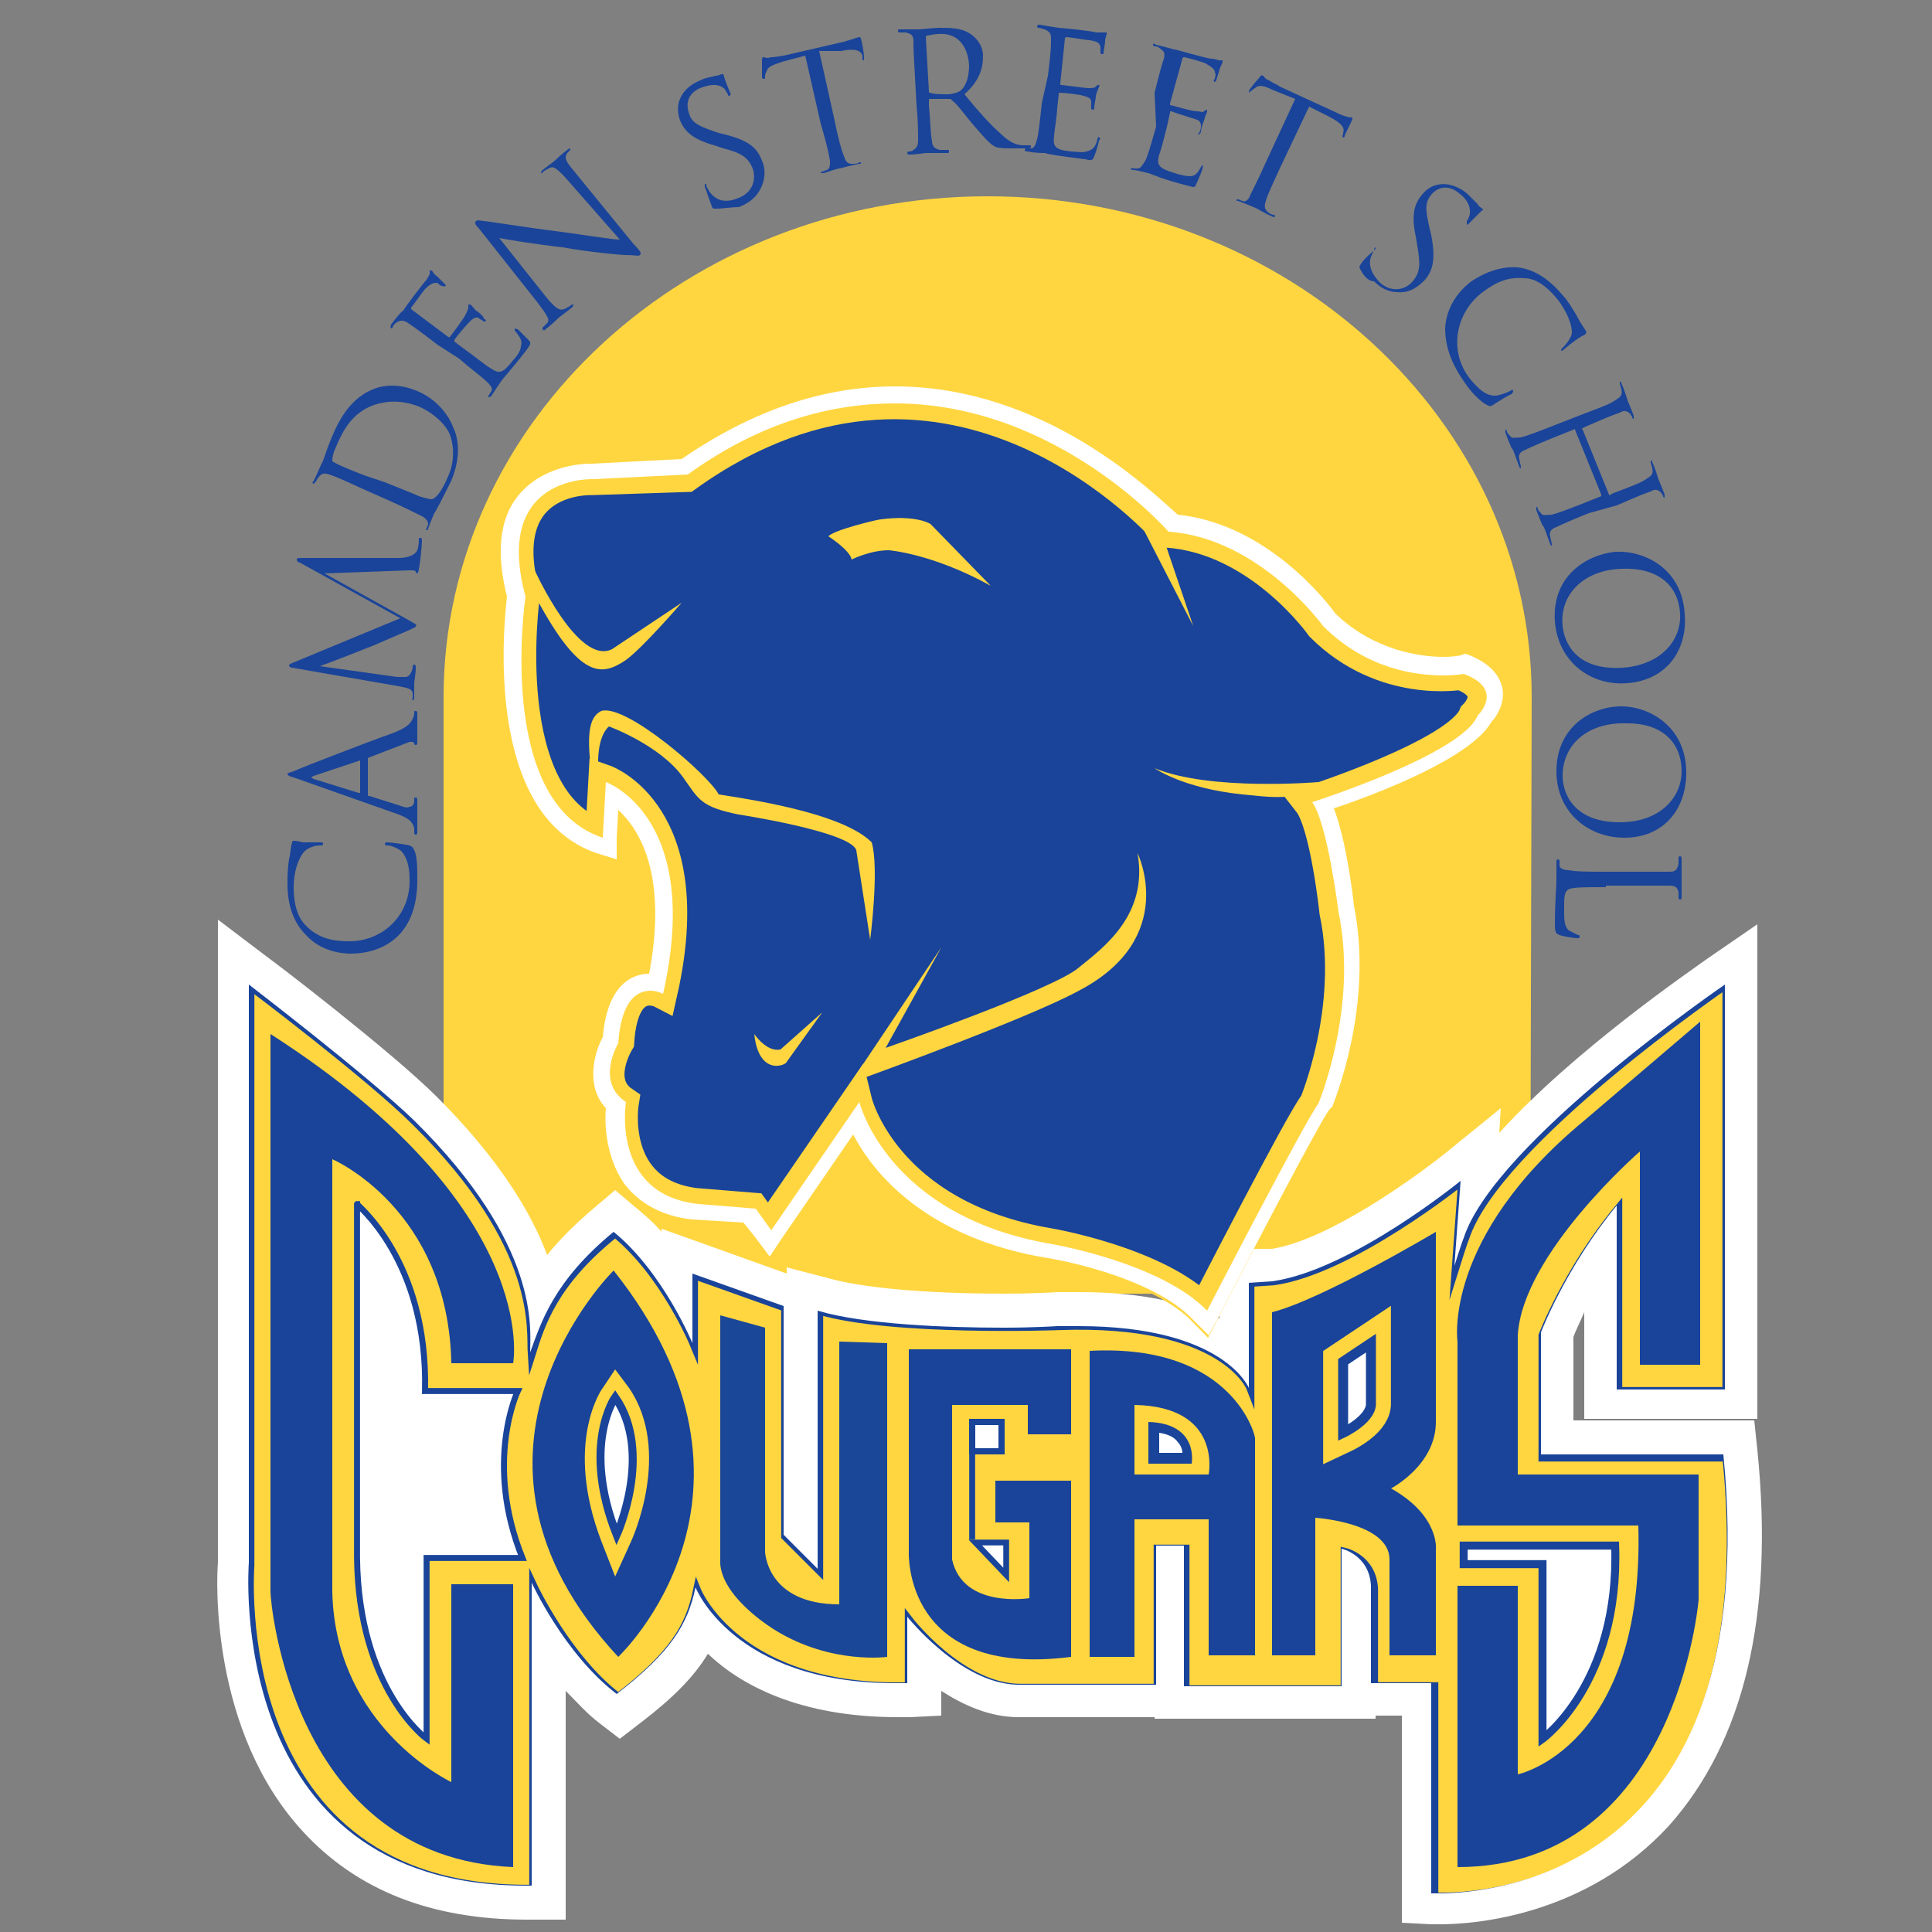 <?xml version="1.0" encoding="UTF-8"?>
<!-- Generator: Adobe Illustrator 27.2.0, SVG Export Plug-In . SVG Version: 6.00 Build 0)  -->
<svg xmlns="http://www.w3.org/2000/svg" xmlns:xlink="http://www.w3.org/1999/xlink" version="1.1" id="Layer_1" x="0px" y="0px" viewBox="0 0 125 125" style="enable-background:new 0 0 125 125;" xml:space="preserve">
<rect x="0" y="0" width="125" height="125" fill="#808080" stroke="none"/>
<style type="text/css">
	.st0{fill:#FFD640;}
	.st1{fill:#1A4499;}
	.st2{fill:none;stroke:#1A4499;stroke-width:0.517;stroke-miterlimit:10;}
	.st3{fill:#FFFFFF;}
	.st4{fill:#FFFFFF;stroke:#1A4499;stroke-width:0.388;stroke-miterlimit:10;}
	.st5{fill:none;stroke:#1A4499;stroke-width:0.383;stroke-miterlimit:10;}
	.st6{fill:#FFFFFF;stroke:#1A4499;stroke-width:0.375;stroke-miterlimit:10;}
	.st7{fill:none;stroke:#FFD640;stroke-width:2.584;stroke-miterlimit:10;}
	.st8{fill:none;stroke:#1A4499;stroke-width:0.646;stroke-miterlimit:10;}
	.st9{fill:#FFFFFF;stroke:#1A4499;stroke-width:0.517;stroke-miterlimit:10;}
	.st10{fill:#1A4797;}
	.st11{fill:none;stroke:#FFD640;stroke-width:2.068;stroke-miterlimit:10;}
</style>
<g id="Terminator">
</g>
<g>
	<path class="st0" d="M99.1,45.1c0-17.9-15.8-32.4-35.2-32.4c-19.4,0-35.2,14.5-35.2,32.4c0,0,0,38.6,0,38.6H99L99.1,45.1   C99,45.1,99.1,45.1,99.1,45.1z"></path>
	<g>
		<path class="st1" d="M25.9,60.4c-0.9,1-2.2,1.3-3.2,1.3c-0.7,0-2-0.2-2.9-1.2c-0.6-0.6-1.2-1.6-1.2-3.3c0-0.4,0-1,0.1-1.6    c0.1-0.4,0.1-0.8,0.2-1.1c0-0.1,0.1-0.1,0.1-0.1c0.1,0,0.2,0,0.6,0.1c0.4,0,0.9,0,1.1,0c0.2,0,0.2,0,0.2,0.1    c0,0.1-0.1,0.1-0.2,0.1c-0.4,0-0.9,0.2-1.1,0.5c-0.3,0.4-0.6,1.2-0.6,2.2c0,1.4,0.4,2.1,0.8,2.5c0.8,0.8,1.7,1,2.8,1    c2.1,0,3.9-1.6,3.9-3.9c0-0.8-0.1-1.4-0.5-1.9c-0.2-0.2-0.7-0.4-0.9-0.4c-0.1,0-0.2,0-0.2-0.1c0-0.1,0.1-0.1,0.2-0.1    c0.1,0,1,0.1,1.4,0.2c0.2,0.1,0.2,0.1,0.3,0.3c0.2,0.4,0.2,1.2,0.2,1.9C27,58.5,26.6,59.6,25.9,60.4z"></path>
		<path class="st1" d="M19,50.3c-0.4-0.1-0.4-0.2-0.4-0.2c0-0.1,0.1-0.1,0.4-0.2c0.4-0.2,4.8-1.9,6.5-2.5c1-0.4,1.1-0.7,1.2-0.9    c0.1-0.2,0.1-0.3,0.1-0.4c0-0.1,0-0.1,0.1-0.1c0.1,0,0.1,0.1,0.1,0.2c0,0.2,0,0.9,0,1.7c0,0.2,0,0.3-0.1,0.3c0,0-0.1,0-0.1-0.1    c0-0.1-0.1-0.1-0.3-0.1l-2.6,1c0,0-0.1,0-0.1,0.1l0,2.3c0,0.1,0,0.1,0.1,0.1l1.9,0.6c0.3,0.1,0.5,0.2,0.7,0.1    c0.2,0,0.3-0.2,0.3-0.4v-0.1c0-0.1,0-0.1,0.1-0.1c0.1,0,0.1,0.1,0.1,0.2c0,0.3,0,0.7,0,0.8c0,0.1,0,0.7,0,1.2c0,0.1,0,0.2-0.1,0.2    c0,0-0.1,0-0.1-0.1c0-0.1,0-0.2,0-0.3c-0.1-0.5-0.5-0.7-1-0.9L19,50.3z M23.3,49.2C23.3,49.1,23.3,49.1,23.3,49.2l-3,1    c-0.2,0.1-0.2,0.1,0,0.2l2.9,0.9c0.1,0,0.1,0,0.1,0L23.3,49.2z"></path>
		<path class="st1" d="M25.8,36.1c0.4,0,1-0.1,1.2-0.5c0.1-0.3,0.1-0.6,0.1-0.7c0-0.1,0-0.1,0.1-0.1c0.1,0,0.1,0.1,0.1,0.2    c0,0.2-0.1,1.4-0.2,1.8c0,0.2-0.1,0.3-0.1,0.3c0,0-0.1,0-0.1-0.1c0-0.1-0.2-0.1-0.4-0.1L21,37.1l0,0l5.4,3    c0.5,0.3,0.6,0.3,0.5,0.4c0,0.1-0.1,0.1-0.5,0.3c-0.5,0.2-2.5,1.1-2.6,1.1c-0.2,0.1-2.8,1.1-3.1,1.2l0,0l5,0.7c0.2,0,0.4,0,0.5,0    c0.2,0,0.3-0.1,0.4-0.3c0.1-0.2,0.1-0.3,0.1-0.4c0,0,0-0.1,0.1-0.1c0.1,0,0.1,0.1,0.1,0.2c0,0.4-0.1,0.9-0.1,1c0,0.1,0,0.6,0,0.9    c0,0.1,0,0.2-0.1,0.2c0,0-0.1-0.1,0-0.1c0-0.1,0-0.2,0-0.3c0-0.4-0.5-0.4-0.9-0.5l-6.9-1.2c-0.1,0-0.2-0.1-0.2-0.1    c0-0.1,0-0.1,0.2-0.2l7-2.9l-6.5-3.6c-0.1,0-0.2-0.1-0.2-0.2c0-0.1,0.1-0.1,0.3-0.1L25.8,36.1z"></path>
		<path class="st1" d="M23.4,31.6c-1.5-0.7-1.8-0.8-2.1-0.9c-0.3-0.1-0.5-0.1-0.7,0.2c-0.1,0.1-0.1,0.2-0.2,0.3c0,0-0.1,0.1-0.1,0.1    c-0.1,0-0.1-0.1,0-0.2c0.2-0.4,0.5-1.1,0.5-1.1c0.1-0.1,0.3-0.8,0.5-1.3c0.4-1,1.1-2.8,2.8-3.5c0.7-0.3,1.7-0.4,2.9,0.1    c1.2,0.5,2,1.5,2.3,2.3c0.3,0.6,0.6,1.8-0.1,3.5c-0.4,0.8-1,2-1.1,2.1c0,0-0.3,0.7-0.4,1c0,0.1-0.1,0.1-0.1,0.1c0,0-0.1,0,0-0.1    c0-0.1,0.1-0.2,0.1-0.3c0-0.2-0.2-0.4-0.4-0.5c-0.4-0.2-1.2-0.6-2.1-1L23.4,31.6z M24.9,31.2c1,0.4,2,0.8,2.2,0.9    c0.3,0.1,0.7,0.2,0.8,0.2c0.2,0,0.6-0.3,1.1-1.5c0.4-0.9,0.4-1.9,0.1-2.7c-0.3-0.7-1.1-1.4-2-1.8c-1.3-0.5-2.3-0.3-2.9-0.1    c-1.4,0.5-2,1.6-2.5,2.8c-0.1,0.2-0.2,0.6-0.2,0.7c0,0.1,0,0.2,0.1,0.2c0.3,0.2,1.3,0.6,2.1,0.9L24.9,31.2z"></path>
		<path class="st1" d="M28.3,22.3c-1.3-1-1.6-1.2-1.9-1.4c-0.3-0.2-0.5-0.2-0.8,0c-0.1,0.1-0.2,0.2-0.2,0.3c0,0-0.1,0.1-0.1,0    c-0.1,0,0-0.1,0-0.2c0.3-0.4,0.7-0.9,0.8-0.9c0-0.1,1.3-1.8,1.5-2c0.1-0.2,0.2-0.3,0.2-0.4c0,0,0-0.1,0-0.2c0,0,0.1,0,0.1,0    c0.1,0,0.1,0.2,0.4,0.4c0.1,0.1,0.4,0.4,0.5,0.5c0,0,0.1,0.1,0,0.1c0,0.1-0.1,0-0.2,0c-0.1,0-0.2-0.1-0.3-0.2    c-0.2,0-0.4,0-0.8,0.4c-0.1,0.1-0.8,1.1-0.9,1.2c0,0,0,0.1,0,0.1l2.4,1.8c0.1,0,0.1,0.1,0.1,0c0.1-0.1,0.9-1.2,1-1.4    c0.1-0.2,0.2-0.4,0.2-0.5c0-0.1,0-0.2,0-0.2c0,0,0,0,0.1,0c0.1,0,0.2,0.2,0.4,0.4c0.2,0.1,0.5,0.4,0.5,0.5    c0.1,0.1,0.2,0.1,0.1,0.2c0,0-0.1,0-0.1,0c-0.1-0.1-0.2-0.1-0.3-0.2c-0.1-0.1-0.3-0.1-0.6,0.2c-0.2,0.2-0.9,1-1,1.2    c0,0,0,0.1,0,0.1l0.8,0.6c0.3,0.2,1.3,1,1.5,1.1c0.6,0.4,0.8,0.4,1.5-0.5c0.2-0.2,0.5-0.6,0.5-0.9c0.1-0.3,0-0.5-0.3-0.9    c-0.1-0.1-0.1-0.1-0.1-0.2c0-0.1,0.1,0,0.2,0c0.1,0.1,0.6,0.6,0.7,0.7c0.2,0.2,0.1,0.3-0.1,0.6c-1,1.3-1.5,1.8-1.7,2.1    c0,0-0.4,0.6-0.6,0.9c-0.1,0.1-0.1,0.1-0.2,0.1c0,0,0-0.1,0-0.1c0.1-0.1,0.1-0.2,0.2-0.3c0.1-0.2-0.1-0.4-0.3-0.6    c-0.3-0.3-1-0.8-1.8-1.5L28.3,22.3z"></path>
		<path class="st1" d="M35.4,19.3c0.6,0.7,0.8,0.8,1.1,0.7c0.2-0.1,0.4-0.2,0.5-0.3c0,0,0.1,0,0.1,0c0,0,0,0.1-0.1,0.2    c-0.5,0.4-0.8,0.6-0.9,0.7c-0.1,0.1-0.4,0.4-0.8,0.7c-0.1,0.1-0.1,0.1-0.2,0c0,0,0-0.1,0-0.1c0.1-0.1,0.2-0.2,0.3-0.3    c0.2-0.2,0-0.5-0.6-1.3L31,14.8c-0.3-0.3-0.3-0.4-0.2-0.5c0.1-0.1,0.4,0,0.5,0c0.2,0,2.6,0.4,5,0.7c1.5,0.2,3.3,0.5,3.8,0.5    l-3.6-4.1c-0.5-0.5-0.7-0.7-1-0.5c-0.2,0.1-0.4,0.2-0.4,0.3c-0.1,0-0.1,0-0.1,0c0,0,0-0.1,0.1-0.2c0.4-0.3,0.8-0.6,0.9-0.7    c0.1-0.1,0.3-0.3,0.7-0.6c0.1-0.1,0.2-0.1,0.2-0.1c0,0,0,0.1,0,0.1c0,0-0.1,0.1-0.2,0.2c-0.2,0.3-0.1,0.5,0.3,1l4,4.9    c0.5,0.5,0.5,0.6,0.4,0.7c-0.1,0.1-0.2,0-1,0c-0.2,0-2.4-0.2-4-0.5c-1.8-0.2-3.6-0.5-4.1-0.6L35.4,19.3z"></path>
		<path class="st1" d="M46.3,13.5c-0.2,0-0.2,0-0.3-0.3c-0.2-0.5-0.3-0.9-0.4-1.1c0-0.1,0-0.2,0-0.2c0.1,0,0.1,0,0.1,0.1    c0,0.1,0.1,0.2,0.2,0.4c0.5,0.7,1.2,0.7,1.9,0.4c1-0.4,1.1-1.3,0.9-1.9c-0.3-0.7-0.7-1-1.9-1.3l-0.6-0.2c-1.4-0.4-1.9-0.9-2.2-1.6    c-0.4-1.1,0.1-2.1,1.3-2.6c0.4-0.2,0.7-0.2,1-0.3c0.2,0,0.3-0.1,0.4-0.1c0.1,0,0.1,0,0.1,0c0,0,0.1,0.4,0.4,1.1    c0.1,0.2,0.1,0.2,0,0.3c-0.1,0-0.1,0-0.1-0.1c-0.1-0.1-0.2-0.4-0.3-0.4c-0.1-0.1-0.5-0.4-1.5,0c-0.7,0.3-1,0.9-0.7,1.7    c0.2,0.6,0.7,0.8,1.9,1.2l0.4,0.1c1.6,0.4,2.1,0.9,2.4,1.7c0.2,0.4,0.3,1.2-0.2,2c-0.3,0.5-0.8,0.8-1.3,1    C47.3,13.4,46.8,13.5,46.3,13.5z"></path>
		<path class="st1" d="M54,7.8c0.2,1,0.4,1.8,0.6,2.3c0.1,0.3,0.2,0.5,0.5,0.5c0.2,0,0.4,0,0.5-0.1c0.1,0,0.1,0,0.1,0    c0,0.1,0,0.1-0.1,0.1c-0.6,0.1-1.2,0.3-1.3,0.3c-0.1,0-0.7,0.2-1,0.3c-0.1,0-0.2,0-0.2,0c0,0,0-0.1,0.1-0.1c0.1,0,0.2-0.1,0.3-0.1    c0.2-0.1,0.2-0.3,0.2-0.6C53.6,9.8,53.4,9,53.1,8l-1-4.4l-1.5,0.4c-0.6,0.2-0.9,0.3-1,0.6c-0.1,0.2-0.1,0.3-0.1,0.4    c0,0.1,0,0.1-0.1,0.1c0,0-0.1,0-0.1-0.1c0-0.1,0-1.1,0-1.1c0-0.1,0-0.2,0.1-0.2c0.1,0,0.2,0.1,0.5,0c0.3,0,0.7-0.1,0.8-0.1    l3.9-0.9c0.7-0.2,0.9-0.3,1-0.3c0.1,0,0.1,0.1,0.1,0.1c0.1,0.3,0.2,1,0.2,1.2c0,0.1,0,0.1,0,0.2c-0.1,0-0.1,0-0.1-0.2l0-0.1    c-0.1-0.3-0.4-0.5-1.4-0.3L53,3.3L54,7.8z"></path>
		<path class="st1" d="M59.2,5c-0.1-1.7-0.1-2-0.1-2.3c0-0.4-0.1-0.5-0.5-0.6c-0.1,0-0.3,0-0.4,0c0,0-0.1,0-0.1-0.1    c0-0.1,0-0.1,0.2-0.1c0.5,0,1.2,0,1.2,0c0.1,0,0.9-0.1,1.3-0.1c0.7,0,1.4,0,2,0.4c0.3,0.2,0.8,0.7,0.8,1.4c0,0.8-0.2,1.6-1.2,2.5    c0.9,1.1,1.7,2,2.4,2.6c0.6,0.6,1.1,0.7,1.4,0.7c0.2,0,0.4,0,0.4,0c0.1,0,0.1,0,0.1,0.1c0,0.1-0.1,0.1-0.3,0.1l-0.8,0    c-0.6,0-0.9,0-1.2-0.1C64,9.3,63.6,8.8,62.9,8c-0.5-0.6-1-1.3-1.3-1.5c0,0-0.1-0.1-0.1-0.1l-1.3,0c-0.1,0-0.1,0-0.1,0.1l0,0.3    c0.1,1,0.1,1.9,0.2,2.3c0,0.3,0.1,0.5,0.5,0.6c0.2,0,0.4,0,0.5,0c0.1,0,0.1,0,0.1,0.1c0,0.1,0,0.1-0.2,0.1c-0.6,0-1.3,0-1.3,0    c0,0-0.7,0.1-1,0.1c-0.1,0-0.2,0-0.2-0.1c0,0,0-0.1,0.1-0.1c0.1,0,0.2,0,0.3-0.1c0.2-0.1,0.3-0.3,0.3-0.6c0-0.5,0-1.3-0.1-2.3    L59.2,5z M60.1,5.9c0,0.1,0,0.1,0.1,0.1c0.2,0.1,0.7,0.1,1.1,0.1c0.3,0,0.6-0.1,0.8-0.2c0.4-0.3,0.6-0.9,0.6-1.7    c-0.1-1.3-0.8-2.1-2-2c-0.3,0-0.6,0.1-0.7,0.1c-0.1,0-0.1,0.1-0.1,0.1L60.1,5.9z"></path>
		<path class="st1" d="M67.8,4.9C68,3.3,68,3,68,2.6c0-0.4,0-0.5-0.4-0.7c-0.1,0-0.3-0.1-0.4-0.1c0,0-0.1,0-0.1-0.1    c0-0.1,0.1-0.1,0.2-0.1c0.5,0.1,1.2,0.2,1.2,0.2c0.1,0,2.2,0.2,2.4,0.3c0.2,0,0.4,0,0.5,0c0.1,0,0.1,0,0.2,0c0,0,0,0,0,0.1    c0,0.1-0.1,0.2-0.1,0.5c0,0.1-0.1,0.6-0.1,0.7c0,0.1,0,0.1-0.1,0.1c-0.1,0-0.1-0.1-0.1-0.1c0-0.1,0-0.3,0-0.4    c-0.1-0.2-0.1-0.3-0.7-0.4c-0.2,0-1.3-0.2-1.5-0.2c0,0-0.1,0-0.1,0.1l-0.3,2.9c0,0.1,0,0.1,0.1,0.1c0.1,0,1.5,0.2,1.7,0.2    c0.3,0,0.4,0,0.5-0.1C71,5.5,71,5.5,71.1,5.5c0,0,0.1,0,0,0.1c0,0.1-0.1,0.2-0.2,0.6c0,0.2-0.1,0.6-0.1,0.7c0,0.1,0,0.2-0.1,0.2    c-0.1,0-0.1-0.1-0.1-0.1c0-0.1,0-0.2,0-0.4c0-0.2-0.1-0.3-0.5-0.4c-0.3-0.1-1.3-0.2-1.5-0.2c-0.1,0-0.1,0-0.1,0.1l-0.1,0.9    c0,0.4-0.2,1.6-0.2,1.8c-0.1,0.7,0.1,0.9,1.1,1c0.3,0,0.7,0.1,1,0C70.7,9.7,70.9,9.5,71,9c0-0.1,0.1-0.2,0.1-0.1    c0.1,0,0.1,0.1,0,0.2c0,0.1-0.2,0.8-0.3,1c-0.1,0.3-0.2,0.3-0.6,0.2c-1.6-0.2-2.3-0.3-2.6-0.4c-0.1,0-0.7,0-1.1-0.1    c-0.1,0-0.2,0-0.2-0.1c0,0,0-0.1,0.1-0.1c0.1,0,0.2,0,0.3,0c0.2,0,0.3-0.2,0.4-0.6c0.1-0.4,0.2-1.3,0.3-2.3L67.8,4.9z"></path>
		<path class="st1" d="M74.7,6c0.4-1.6,0.5-1.9,0.6-2.2c0.1-0.4,0-0.5-0.3-0.7C74.9,3,74.8,3,74.7,3c0,0-0.1,0-0.1-0.1    c0-0.1,0.1-0.1,0.2,0C75.3,3,75.9,3.2,76,3.2c0.1,0,2.1,0.6,2.4,0.6c0.2,0,0.4,0.1,0.5,0.1c0.1,0,0.1,0,0.2,0c0,0,0,0.1,0,0.1    c0,0.1-0.1,0.2-0.2,0.5c0,0.1-0.2,0.6-0.2,0.7c0,0-0.1,0.1-0.1,0.1c-0.1,0-0.1-0.1,0-0.2c0-0.1,0.1-0.3,0-0.4    c0-0.2-0.1-0.3-0.6-0.6c-0.2-0.1-1.3-0.4-1.4-0.4c0,0-0.1,0-0.1,0.1l-0.8,2.9c0,0.1,0,0.1,0,0.1c0.1,0,1.4,0.4,1.7,0.4    c0.3,0,0.4,0.1,0.5,0c0.1-0.1,0.2-0.1,0.2-0.1c0,0,0,0,0,0.1s-0.1,0.2-0.2,0.6c-0.1,0.2-0.2,0.6-0.2,0.7c0,0.1-0.1,0.2-0.1,0.2    c-0.1,0-0.1-0.1,0-0.1c0-0.1,0.1-0.2,0.1-0.4c0-0.2,0-0.4-0.4-0.5c-0.3-0.1-1.3-0.4-1.5-0.5c-0.1,0-0.1,0-0.1,0.1l-0.2,0.9    c-0.1,0.4-0.4,1.6-0.5,1.8c-0.2,0.7,0,0.9,1,1.2c0.3,0.1,0.7,0.2,1,0.2c0.3,0,0.5-0.2,0.7-0.6c0.1-0.1,0.1-0.1,0.1-0.1    c0.1,0,0,0.1,0,0.2c0,0.1-0.3,0.8-0.4,1c-0.1,0.3-0.2,0.2-0.6,0.1c-1.6-0.4-2.2-0.7-2.5-0.8c-0.1,0-0.7-0.2-1-0.2    c-0.1,0-0.2-0.1-0.1-0.1c0,0,0-0.1,0.1,0c0.1,0,0.2,0,0.3,0c0.2,0,0.3-0.2,0.5-0.5c0.2-0.4,0.4-1.2,0.7-2.2L74.7,6z"></path>
		<path class="st1" d="M82.8,10.9c-0.4,0.9-0.8,1.7-0.9,2.1c-0.1,0.3-0.1,0.5,0.1,0.7c0.1,0.1,0.3,0.2,0.4,0.2    c0.1,0,0.1,0.1,0.1,0.1c0,0-0.1,0.1-0.2,0c-0.5-0.2-1.1-0.6-1.2-0.6c0,0-0.7-0.3-1-0.4C80,13,80,13,80,12.9c0,0,0,0,0.1,0    c0.1,0,0.2,0.1,0.3,0.1c0.2,0.1,0.4-0.1,0.5-0.4c0.2-0.4,0.6-1.2,1-2.1l1.9-4.1l-1.5-0.6c-0.6-0.3-0.9-0.3-1.1-0.1    c-0.2,0.1-0.2,0.2-0.3,0.2c-0.1,0.1-0.1,0.1-0.1,0.1c0,0,0-0.1,0-0.1c0-0.1,0.6-0.8,0.7-0.9c0,0,0.1-0.2,0.2-0.1    c0.1,0,0.1,0.2,0.4,0.3c0.3,0.2,0.6,0.3,0.7,0.4l3.7,1.7c0.6,0.3,0.9,0.3,1,0.3c0,0,0,0.1,0,0.1c-0.1,0.3-0.5,1-0.5,1.1    c0,0.1-0.1,0.1-0.1,0.1c0,0-0.1-0.1,0-0.2l0-0.1c0.1-0.3,0-0.6-1-1.1l-1.2-0.6L82.8,10.9z"></path>
		<path class="st1" d="M88,17.4c-0.1-0.2,0-0.2,0.1-0.4c0.3-0.4,0.7-0.7,0.8-0.8C88.9,16,89,16,89,16c0,0,0,0.1,0,0.1    c-0.1,0.1-0.2,0.2-0.2,0.3c-0.4,0.7,0,1.4,0.5,1.9c0.8,0.7,1.7,0.4,2.1-0.1c0.5-0.6,0.5-1.1,0.3-2.3l-0.1-0.6    c-0.3-1.4-0.1-2.1,0.4-2.7c0.7-0.9,1.9-0.9,2.9-0.1c0.3,0.3,0.5,0.5,0.7,0.7c0.1,0.2,0.2,0.2,0.3,0.3c0.1,0.1,0.1,0.1,0,0.1    c0,0-0.3,0.3-0.8,0.8c-0.1,0.1-0.2,0.2-0.2,0.1c0,0,0-0.1,0-0.2c0.1-0.1,0.2-0.4,0.2-0.5c0-0.1,0.1-0.7-0.7-1.3    c-0.6-0.5-1.3-0.5-1.8,0.1c-0.4,0.5-0.4,0.9-0.1,2.2l0.1,0.4c0.3,1.6,0.1,2.3-0.4,2.9c-0.3,0.3-0.9,0.9-1.8,0.8    c-0.6,0-1.1-0.3-1.5-0.7C88.5,18.2,88.2,17.8,88,17.4z"></path>
		<path class="st1" d="M93.5,21.2c0.1-1.4,0.9-2.4,1.7-3c0.6-0.4,1.7-1,3-0.9c0.9,0.1,1.9,0.6,2.9,1.8c0.3,0.3,0.6,0.8,0.9,1.3    c0.2,0.4,0.4,0.7,0.6,1c0.1,0.1,0,0.1,0,0.2c-0.1,0.1-0.2,0.1-0.5,0.3c-0.3,0.2-0.8,0.6-0.9,0.7c-0.1,0.1-0.2,0.1-0.2,0.1    c0-0.1,0-0.1,0.1-0.2c0.3-0.3,0.6-0.7,0.6-1c0-0.5-0.3-1.3-0.9-2.1c-0.9-1.1-1.6-1.4-2.2-1.4c-1.1-0.1-1.9,0.3-2.8,1    c-1.6,1.3-2.1,3.7-0.7,5.5c0.5,0.6,1,1.1,1.6,1.1c0.3,0,0.8-0.2,1-0.3c0.1-0.1,0.2-0.1,0.2,0c0,0,0,0.1-0.1,0.2    c-0.1,0-0.9,0.5-1.2,0.7c-0.2,0.1-0.2,0.1-0.4,0c-0.4-0.2-1-0.8-1.4-1.4C93.8,23.4,93.5,22.3,93.5,21.2z"></path>
		<path class="st1" d="M102.8,33.2c-1,0.4-1.7,0.7-2.1,0.9c-0.3,0.1-0.5,0.3-0.4,0.6c0,0.1,0.1,0.4,0.1,0.5c0,0.1,0,0.1,0,0.1    c0,0-0.1,0-0.1-0.1c-0.2-0.5-0.4-1.2-0.5-1.2c0,0-0.3-0.7-0.4-1c0-0.1,0-0.2,0-0.2c0,0,0.1,0,0.1,0.1c0,0.1,0.1,0.2,0.2,0.3    c0.1,0.2,0.4,0.1,0.7,0.1c0.4-0.1,1.2-0.4,2.2-0.8l1-0.4c0,0,0-0.1,0-0.1l-1.7-4.2c0,0,0-0.1-0.1,0l-1,0.4c-1,0.4-1.7,0.7-2.1,0.9    c-0.3,0.1-0.5,0.3-0.4,0.6c0,0.1,0.1,0.4,0.1,0.5c0,0.1,0,0.1,0,0.1c0,0-0.1,0-0.1-0.1c-0.2-0.5-0.4-1.2-0.5-1.2    c0,0-0.3-0.7-0.4-1c0-0.1,0-0.2,0-0.2c0,0,0.1,0,0.1,0.1c0,0.1,0.1,0.2,0.2,0.3c0.1,0.2,0.4,0.1,0.7,0.1c0.4-0.1,1.2-0.4,2.2-0.8    l1.8-0.7c1.6-0.6,1.8-0.7,2.1-0.9c0.3-0.2,0.5-0.3,0.4-0.7c0-0.1-0.1-0.3-0.1-0.4c0,0,0-0.1,0-0.1c0.1,0,0.1,0,0.1,0.1    c0.2,0.4,0.4,1.1,0.4,1.1c0,0,0.3,0.7,0.4,1c0,0.1,0,0.2,0,0.2c0,0-0.1,0-0.1-0.1c0-0.1-0.1-0.1-0.1-0.2c-0.2-0.2-0.4-0.3-0.7-0.1    c-0.3,0.1-0.6,0.2-2.2,0.9l-0.2,0.1c-0.1,0,0,0.1,0,0.1l1.7,4.2c0,0,0,0.1,0.1,0l0.2-0.1c1.6-0.6,1.8-0.7,2.1-0.9    c0.3-0.2,0.5-0.3,0.4-0.7c0-0.1-0.1-0.3-0.1-0.4c0,0,0-0.1,0-0.1c0.1,0,0.1,0,0.1,0.1c0.2,0.4,0.4,1.1,0.4,1.1c0,0,0.3,0.7,0.4,1    c0,0.1,0,0.2,0,0.2c0,0-0.1,0-0.1-0.1c0-0.1-0.1-0.1-0.1-0.2c-0.2-0.2-0.4-0.3-0.7-0.1c-0.3,0.1-0.6,0.2-2.2,0.9L102.8,33.2z"></path>
		<path class="st1" d="M109,39.7c0.2,2.4-1.2,4.3-3.7,4.5c-2.4,0.2-4.5-1.4-4.7-4c-0.2-2.9,2-4.3,3.9-4.5    C106.3,35.6,108.8,36.7,109,39.7z M101.1,40.5c0.1,1,0.8,2.9,3.9,2.7c2.6-0.2,3.8-1.9,3.7-3.5c-0.1-1.8-1.4-3-3.8-2.9    C102.4,36.9,100.9,38.5,101.1,40.5z"></path>
		<path class="st1" d="M109.1,50c0,2.4-1.5,4.2-4,4.2c-2.4,0-4.4-1.7-4.4-4.3c0-2.9,2.3-4.2,4.2-4.2C106.7,45.7,109.1,47,109.1,50z     M101.1,50.2c0,1,0.6,3,3.7,3c2.6,0,4-1.6,4-3.3c0-1.8-1.2-3.1-3.5-3.1C102.7,46.7,101.1,48.2,101.1,50.2z"></path>
		<path class="st1" d="M103.9,57.4c-1.6,0-2.3,0-2.5,0.2c-0.2,0.2-0.2,0.5-0.2,1.3c0,0.6,0,1,0.3,1.3c0.2,0.1,0.4,0.2,0.6,0.3    c0.1,0,0.1,0,0.1,0.1c0,0.1,0,0.1-0.2,0.1c-0.1,0-0.8-0.1-1.1-0.2c-0.2-0.1-0.3-0.1-0.3-0.7c0-1.5,0.1-2.3,0.1-2.9    c0-0.1,0-0.7,0-1.1c0-0.1,0-0.2,0.1-0.2c0,0,0.1,0,0.1,0.1c0,0.1,0,0.2,0,0.3c0,0.2,0.3,0.3,0.6,0.3c0.5,0.1,1.3,0.1,2.3,0.1h1.9    c1.7,0,2,0,2.3,0c0.4,0,0.5-0.1,0.6-0.5c0-0.1,0-0.3,0-0.4c0,0,0-0.1,0.1-0.1c0.1,0,0.1,0.1,0.1,0.2c0,0.5,0,1.2,0,1.2    c0,0.1,0,0.8,0,1.2c0,0.1,0,0.2-0.1,0.2c0,0-0.1,0-0.1-0.1c0-0.1,0-0.2,0-0.4c-0.1-0.3-0.2-0.4-0.6-0.4c-0.3,0-0.6,0-2.3,0H103.9z    "></path>
	</g>
	<g>
		<g>
			<path class="st0" d="M34.4,87.6c-0.1-1.5,0.7-6.9-7.5-15c-3-3-10.7-8.8-10.7-8.8v37.5c0,0-1.7,21.2,18.3,20.9l0-19.6     c0,0,2.2,4.7,5.5,7.2c3.5-2.7,4.6-4.5,5.1-6.9c0,0,2.6,6.5,13.7,6.2v-4.3c0,0,3.3,4.3,7.1,4.4c2.3,0,9,0,9,0v-9h1.8v9.1h10.3     v-8.9c0,0,1.8,0.4,1.9,2.4v6.3h3.9v13.6c0,0,21.9,1.5,18.9-28.4H99.8v-7.9c0,0,1.6-4.2,4.9-8.2v11.8h7V63.7     c0,0-14.9,10.2-16.9,16.4c-0.1,0.2-0.6,1.8-0.6,1.8l0.4-5.5c0,0-7.2,5.8-12.2,6.5l-1.5,0.1v6.8c0,0-1.7-4.4-12.4-4     c0,0-10.8,0.4-15.5-1v16.8l-2.2-2.2V84.6l-5.9-2.1v4.5c0,0-1.9-4.6-5.1-7.2C35.8,83,35,85.7,34.4,87.6z"></path>
			<path class="st2" d="M34.4,87.6c-0.1-1.5,0.7-6.9-7.5-15c-3-3-10.7-8.8-10.7-8.8v37.5c0,0-1.7,21.2,18.3,20.9l0-19.6     c0,0,2.2,4.7,5.5,7.2c3.5-2.7,4.6-4.5,5.1-6.9c0,0,2.6,6.5,13.7,6.2v-4.3c0,0,3.3,4.3,7.1,4.4c2.3,0,9,0,9,0v-9h1.8v9.1h10.3     v-8.9c0,0,1.8,0.4,1.9,2.4v6.3h3.9v13.6c0,0,21.9,1.5,18.9-28.4H99.8v-7.9c0,0,1.6-4.2,4.9-8.2v11.8h7V63.7     c0,0-14.9,10.2-16.9,16.4c-0.1,0.2-0.6,1.8-0.6,1.8l0.4-5.5c0,0-7.2,5.8-12.2,6.5l-1.5,0.1v6.8c0,0-1.7-4.4-12.4-4     c0,0-10.8,0.4-15.5-1v16.8l-2.2-2.2V84.6l-5.9-2.1v4.5c0,0-1.9-4.6-5.1-7.2C35.8,83,35,85.7,34.4,87.6z"></path>
			<path class="st3" d="M111.6,63.7v26.2h-7V78c-3.3,4-4.9,8.2-4.9,8.2v7.9h11.8c2.7,27.2-15.2,28.4-18.4,28.4c-0.3,0-0.5,0-0.5,0     v-13.6h-3.9v-6.3c-0.1-2-1.9-2.4-1.9-2.4v8.9H76.6V100h-1.8v9c0,0-3,0-5.7,0c-1.3,0-2.6,0-3.3,0c-3.7-0.1-7.1-4.4-7.1-4.4v4.3     c-0.3,0-0.5,0-0.8,0c-10.5,0-12.9-6.2-12.9-6.2c-0.5,2.4-1.6,4.2-5.1,6.9c-3.4-2.6-5.5-7.2-5.5-7.2l0,19.6c-0.1,0-0.3,0-0.4,0     c-19.6,0-17.9-20.9-17.9-20.9V63.7c0,0,7.7,5.9,10.7,8.8c8.2,8.1,7.5,13.5,7.5,15c0.7-1.9,1.5-4.6,5.4-7.8     c3.2,2.6,5.1,7.2,5.1,7.2v-4.5l5.9,2.1v14.8l2.2,2.2V84.8c3,0.9,8.4,1.1,12,1.1c2,0,3.5-0.1,3.5-0.1c0.5,0,1,0,1.4,0     c9.4,0,11,4,11,4v-6.8l1.5-0.1c5.1-0.7,12.2-6.5,12.2-6.5l-0.4,5.5c0,0,0.5-1.6,0.6-1.8C96.7,73.9,111.6,63.7,111.6,63.7      M14.1,59.5v4.2v37.4c-0.1,1.1-0.5,10.9,5.5,17.4c3.5,3.8,8.3,5.7,14.5,5.7c0.2,0,0.3,0,0.5,0l2,0l0-2l0-12.8     c0.7,0.7,1.4,1.5,2.2,2.1l1.3,1l1.3-1c2.1-1.6,3.5-3,4.4-4.5c2.1,2,5.9,4.1,12.3,4.1c0.3,0,0.5,0,0.8,0l2-0.1v-1.6     c1.4,0.9,3.1,1.7,5,1.7c0.8,0,2,0,3.4,0c2.2,0,4.5,0,5.4,0v0.1h2.1h10.3H89V111h1.7v11.5v1.9l1.9,0.1c0,0,0.2,0,0.6,0     c2.1,0,9.4-0.5,14.8-6.4c4.8-5.4,6.8-13.5,5.7-24.3l-0.2-1.9h-1.9h-9.8v-5.4c0.1-0.3,0.4-0.9,0.7-1.6v4.8v2.1h2.1h7h2.1v-2.1     V63.7v-3.9l-3.2,2.2c-1.1,0.8-8.6,5.9-13.5,11.3l0.1-1.6l-3.7,3c-1.9,1.5-7.4,5.5-11.1,6.1l-1.4,0l-2,0.1v2v2.4     c-1.9-0.9-4.8-1.7-9-1.7c-0.5,0-1,0-1.5,0c0,0-1.4,0.1-3.4,0.1c-5.3,0-9.3-0.4-11.4-1L50.9,82v0.4l-5.3-1.9l-2.8-1v0.2     c-0.5-0.6-1.1-1.1-1.7-1.6L39.8,77l-1.3,1.1c-1.3,1.1-2.3,2.1-3.1,3.1c-1-2.7-3.1-6.2-7.1-10.2c-3-3-10.6-8.8-10.9-9L14.1,59.5     L14.1,59.5z"></path>
		</g>
		<path class="st1" d="M29.2,88.2h4c0,0,1.9-10-15.7-21.3c0,0,0,27.2,0,36.1c0,0.7,1.4,17.2,15.7,17.8v-18.3h-4v12.8    c0,0-7.5-3.5-7.7-12.3V75C21.5,75,29,78.2,29.2,88.2z"></path>
		<path class="st4" d="M27.5,90h6c0,0-2.2,4.6,0.3,10.8h-6.2v11.7c0,0-4.4-3.2-4.5-11.7V77.9C23,77.9,27.7,81.5,27.5,90z"></path>
		<g>
			<path class="st1" d="M39.7,82.2c0,0-12,11.8,0.3,25C40,107.2,51.2,96.7,39.7,82.2z"></path>
			<g>
				<path class="st3" d="M39.4,99.5c-2.3-6.1-0.1-9.3,0-9.4l0.4-0.6l0.4,0.6c2.6,3.8,0.2,9.2,0.1,9.4l-0.5,1.1L39.4,99.5z"></path>
				<path class="st0" d="M39.8,90.4c2.5,3.6,0.1,8.9,0.1,8.9C37.6,93.4,39.8,90.4,39.8,90.4 M39.8,88.6L39,89.8      c-0.1,0.1-2.5,3.6-0.1,9.9l0.9,2.3l1-2.2c0.1-0.2,2.7-5.9-0.1-10L39.8,88.6L39.8,88.6z"></path>
				<path class="st2" d="M39.8,90.4c0,0-2.2,3.1,0.1,8.9C39.9,99.3,42.3,94,39.8,90.4z"></path>
			</g>
		</g>
		<g>
			<path class="st1" d="M70.5,87.4v19.8h2.9v-8.9h4.8v8.8h3v-14C81.3,93.1,79.9,86.9,70.5,87.4z"></path>
			<path class="st0" d="M73.4,90.9v4.5h4.8C78.2,95.4,79.1,91,73.4,90.9z"></path>
			<g>
				<path class="st3" d="M74.6,94.3v-2c0.8,0.1,1.4,0.3,1.8,0.8c0.3,0.4,0.4,0.9,0.4,1.2H74.6z"></path>
				<path class="st1" d="M75,92.7c0.6,0.1,1,0.3,1.2,0.6c0.2,0.2,0.3,0.5,0.3,0.7H75V92.7 M74.3,92v2.7h2.8      C77.1,94.7,77.6,92.1,74.3,92L74.3,92z"></path>
			</g>
		</g>
		<g>
			<rect x="62.9" y="92" class="st3" width="1.9" height="1.9"></rect>
			<path class="st1" d="M64.6,92.2v1.5h-1.5v-1.5H64.6 M65,91.8h-0.4h-1.5h-0.4v0.4v1.5v0.4h0.4h1.5H65v-0.4v-1.5V91.8L65,91.8z"></path>
		</g>
		<line class="st5" x1="62.9" y1="93.7" x2="62.9" y2="99.6"></line>
		<polygon class="st6" points="63.1,99.8 65.1,99.8 65.1,101.9   "></polygon>
		<g>
			<path class="st1" d="M82.3,107.1h2.8v-8.9c0,0,4.8,0.3,4.8,2.7v6.2h3v-6.8c0,0,0.3-2.2-2.9-4c0,0,2.9-1.5,2.9-4.3V79.7     c0,0-7.4,4.4-10.6,5.2L82.3,107.1z"></path>
			<g>
				<path class="st7" d="M86.9,88.1v4.6c0,0,1.7-0.8,1.8-1.8v-4L86.9,88.1z"></path>
				<path class="st3" d="M86.9,88.1v4.6c0,0,1.7-0.8,1.8-1.8v-4L86.9,88.1z"></path>
				<path class="st8" d="M86.9,88.1v4.6c0,0,1.7-0.8,1.8-1.8v-4L86.9,88.1z"></path>
			</g>
		</g>
		<path class="st1" d="M94.2,102.6h4v12.2c0,0,8.2-1.7,7.8-16.1H94.3V86.8c0,0-1-6.7,8.2-14.3l7.5-6.4v22.2h-3.9V74.5    c0,0-7.6,6.6-7.9,11.9v9h11.7v8.1c0,0-1.4,17.3-15.6,17.3V102.6z"></path>
		<path class="st9" d="M94.7,100v1.2l5.1,0v11.3c0,0,5-3.6,4.7-12.5L94.7,100z"></path>
		<path class="st1" d="M66.5,90.7v2.1h2.8l0-5.5H58.8v13.1c0,0-0.4,8.2,10.5,6.8V95.8h-4.9v2.7h2.2v4.9c0,0-4.3,0.7-5-2.5v-10H66.5z    "></path>
		<path class="st10" d="M46.6,85.1l2.9,0.8v14.5c0,0,0.1,3.4,4.8,3.4l0-17l3.1,0.1v20.3c0,0-3.6,0.5-7.2-1.7c0,0-3.4-2-3.6-4.3V85.1    z"></path>
	</g>
	<g>
		<g>
			<path class="st1" d="M39.1,50.5c0,0,6.3,2.2,3.7,13.7c0,0-2.5-1.3-2.8,3.2c0,0-1.6,2.6,0.3,3.9c0,0-1,5.9,4.7,6.6l3.7,0.3l1,1.4     l5.7-8.3c0,0,1.8,7.4,12.5,9.2c0,0,7,1.2,10,4.3c0,0,6.3-12.3,7.2-13.4c0,0,2.6-6.2,1.3-12.4c0,0-0.6-5.7-1.7-7.1     c0,0,9.7-3.1,10.7-5.6c0,0,1.8-1.7-0.9-2.7c0,0-5,0.9-9-3.1c0,0-4-5.7-10-6.1c0,0-13.8-16-31.1-3.6L38.3,31c0,0-6.5-0.3-4.4,7.5     c0,0-1.9,13.3,5,15.6L39.1,50.5z"></path>
			<path class="st11" d="M39.1,50.5c0,0,6.3,2.2,3.7,13.7c0,0-2.5-1.3-2.8,3.2c0,0-1.6,2.6,0.3,3.9c0,0-1,5.9,4.7,6.6l3.7,0.3l1,1.4     l5.7-8.3c0,0,1.8,7.4,12.5,9.2c0,0,7,1.2,10,4.3c0,0,6.3-12.3,7.2-13.4c0,0,2.6-6.2,1.3-12.4c0,0-0.6-5.7-1.7-7.1     c0,0,9.7-3.1,10.7-5.6c0,0,1.8-1.7-0.9-2.7c0,0-5,0.9-9-3.1c0,0-4-5.7-10-6.1c0,0-13.8-16-31.1-3.6L38.3,31c0,0-6.5-0.3-4.4,7.5     c0,0-1.9,13.3,5,15.6L39.1,50.5z"></path>
			<path class="st3" d="M57.9,26.1c10.5,0,17.7,8.3,17.7,8.3c5.9,0.4,10,6.1,10,6.1c2.8,2.8,6,3.2,7.8,3.2c0.8,0,1.3-0.1,1.3-0.1     c2.7,1,0.9,2.7,0.9,2.7c-1,2.5-10.7,5.6-10.7,5.6c1,1.4,1.7,7.1,1.7,7.1c1.3,6.2-1.3,12.4-1.3,12.4c-0.9,1.2-7.2,13.4-7.2,13.4     c-3-3.1-10-4.3-10-4.3c-10.7-1.8-12.5-9.2-12.5-9.2l-5.7,8.3l-1-1.4l-3.7-0.3c-5.7-0.6-4.7-6.6-4.7-6.6C38.5,70,40,67.5,40,67.5     c0.2-2.9,1.3-3.4,2.1-3.4c0.4,0,0.8,0.2,0.8,0.2c2.6-11.5-3.7-13.7-3.7-13.7L39,54.2c-7-2.3-5-15.6-5-15.6     C32,31.2,37.6,31,38.3,31c0,0,0.1,0,0.1,0l6.1-0.3C49.2,27.3,53.8,26.1,57.9,26.1 M57.9,25L57.9,25c-4.7,0-9.3,1.6-13.8,4.7     L38.3,30l-0.1,0c-0.5,0-3.1,0.1-4.7,2.1c-1.2,1.5-1.4,3.7-0.7,6.5c-0.2,1.8-1.5,14.1,5.8,16.6l1.3,0.4l0-1.4l0.1-1.8     c1.4,1.3,3.2,4.2,2,10.6c-1,0-2.7,0.6-3,4.1c-0.6,1.1-1.1,3.2,0.2,4.6c-0.1,1,0,3.2,1.2,4.9c1,1.3,2.5,2.1,4.4,2.3l3.3,0.2l0.8,1     l0.9,1.2l0.8-1.2l4.6-6.7c1.3,2.5,4.7,6.7,12.6,8c0.1,0,6.7,1.1,9.4,4l1,1l0.7-1.3c2.4-4.7,6.5-12.5,7.1-13.3l0.1-0.1l0.1-0.1     c0.1-0.3,2.7-6.5,1.4-13c-0.1-0.9-0.5-4.2-1.3-6.3c3-1,8.9-3.3,10.2-5.6c0.3-0.3,0.9-1.2,0.7-2.2c-0.2-0.9-0.9-1.6-2.1-2.1     l-0.3-0.1l-0.3,0.1c0,0-0.4,0.1-1.1,0.1c-1.5,0-4.5-0.4-7-2.8c-0.5-0.7-4.4-5.8-10.2-6.4C74.5,31.8,67.6,25,57.9,25L57.9,25z"></path>
		</g>
		<path class="st0" d="M34.6,36.9c0,0,2.8,6.2,5,5.1l4.5-3c0,0-2.5,2.9-3.6,3.7c-1.5,1-2.9,1.4-5.8-4L34.6,36.9z"></path>
		<path class="st0" d="M38.7,49.5c0,0-0.1-1.8,0.7-2.5c0,0,3.3,1.2,4.8,3.3c1,1.4,1.1,1.9,3.6,2.4c0,0,7.2,1.1,7.6,2.3l0.9,5.8    c0,0,0.6-4.6,0.1-6.3c-1.7-1.7-6.6-2.6-9.9-3.1c-0.6-1.2-6-5.9-7.6-5.4c-0.8,0.4-0.9,1.5-0.7,3.5L38.7,49.5z"></path>
		<path class="st0" d="M48.8,66.9c0,0,0.8,1.2,1.7,1l2.7-2.4l-2.3,3.2C50.9,68.9,49.1,69.7,48.8,66.9z"></path>
		<path class="st0" d="M54.6,70.7l6.3-9.4l-3.6,6.5c0,0,10.9-3.8,12.5-5.2c1.6-1.3,4.5-3.4,3.8-7.4c0,0,2.7,5.5-3.8,8.9    C66.5,65.9,56,69.7,56,69.7L54.6,70.7z"></path>
		<path class="st0" d="M85.3,50.6c0,0-7,0.6-10.6-0.9c0,0,1.8,1.3,5.7,1.7C81.7,51.5,84.3,52,85.3,50.6z"></path>
		<polygon class="st0" points="73.7,33.7 77.2,40.5 75.3,34.9   "></polygon>
		<path class="st0" d="M53.6,34.7c0,0,1.4,0.9,1.5,1.5c0,0,1.2-0.6,2.4-0.6c0,0,2.8,0.2,6.6,2.3l-3.9-4c0,0-0.9-0.6-3.2-0.3    C56.8,33.6,53.9,34.3,53.6,34.7z"></path>
	</g>
</g>
</svg>